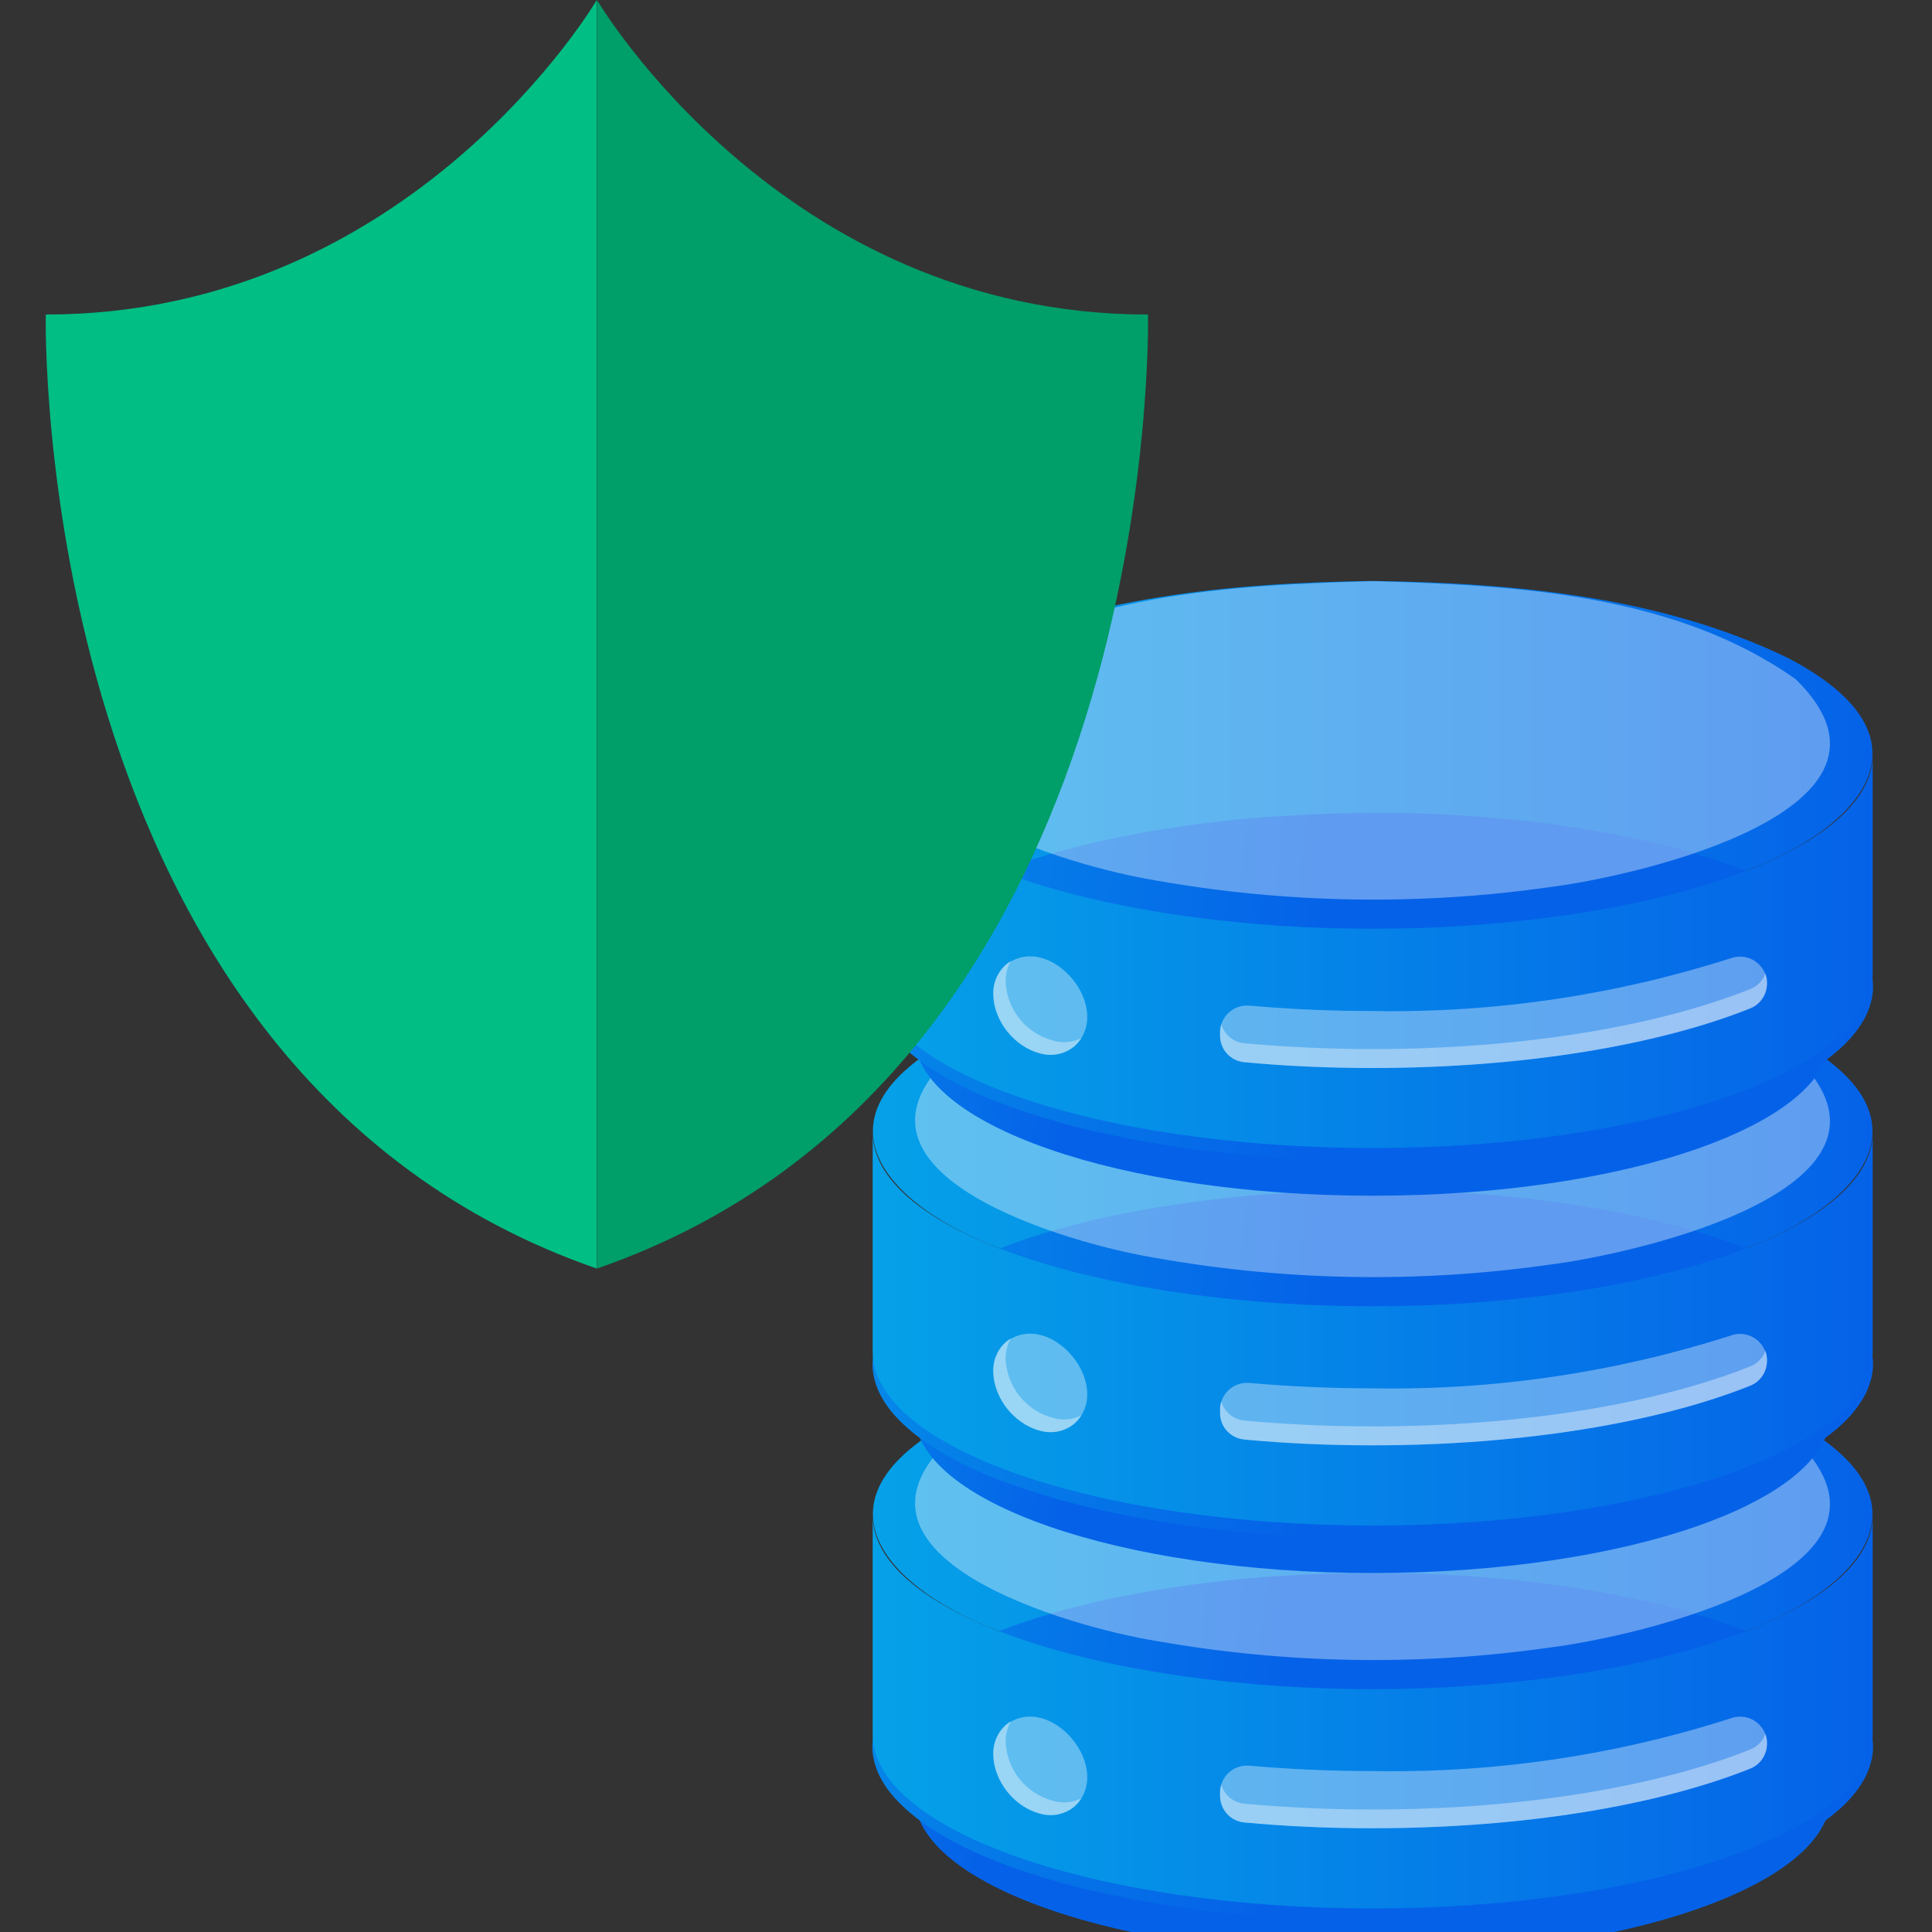 <?xml version="1.0" encoding="UTF-8"?>
<svg id="Layer_1" data-name="Layer 1" xmlns="http://www.w3.org/2000/svg" xmlns:xlink="http://www.w3.org/1999/xlink" viewBox="0 0 100 100">
  <rect x="0" y="0" width="100" height="100" fill="#333333" stroke="none"/>
  <defs>
    <style>
      .cls-1 {
        fill: url(#linear-gradient);
      }

      .cls-2 {
        fill: #00be84;
      }

      .cls-3 {
        fill: #009e69;
      }

      .cls-4 {
        opacity: .36;
      }

      .cls-4, .cls-5 {
        fill: #fff;
        isolation: isolate;
      }

      .cls-5 {
        opacity: .36;
      }

      .cls-6 {
        fill: url(#linear-gradient-8);
      }

      .cls-7 {
        fill: url(#linear-gradient-9);
      }

      .cls-8 {
        fill: url(#linear-gradient-3);
      }

      .cls-9 {
        fill: url(#linear-gradient-4);
      }

      .cls-10 {
        fill: url(#linear-gradient-2);
      }

      .cls-11 {
        fill: url(#linear-gradient-6);
      }

      .cls-12 {
        fill: url(#linear-gradient-7);
      }

      .cls-13 {
        fill: url(#linear-gradient-5);
      }

      .cls-14 {
        fill: url(#linear-gradient-12);
      }

      .cls-15 {
        fill: url(#linear-gradient-10);
      }

      .cls-16 {
        fill: url(#linear-gradient-11);
      }
    </style>
    <linearGradient id="linear-gradient" x1="27.35" y1="82.81" x2="52.35" y2="88.86" gradientUnits="userSpaceOnUse">
      <stop offset="0" stop-color="#05a1e8"/>
      <stop offset="1" stop-color="#0562e8"/>
    </linearGradient>
    <linearGradient id="linear-gradient-2" x1="45.18" y1="78.43" x2="96.91" y2="78.43" xlink:href="#linear-gradient"/>
    <linearGradient id="linear-gradient-3" x1="27.98" y1="85.98" x2="66.27" y2="89.93" xlink:href="#linear-gradient"/>
    <linearGradient id="linear-gradient-4" x1="45.16" y1="88.6" x2="96.93" y2="88.6" xlink:href="#linear-gradient"/>
    <linearGradient id="linear-gradient-5" x1="31.89" y1="64.09" x2="56.88" y2="70.14" xlink:href="#linear-gradient"/>
    <linearGradient id="linear-gradient-6" x1="45.18" y1="58.6" x2="96.91" y2="58.6" xlink:href="#linear-gradient"/>
    <linearGradient id="linear-gradient-7" x1="30" y1="66.37" x2="68.29" y2="70.31" xlink:href="#linear-gradient"/>
    <linearGradient id="linear-gradient-8" x1="45.16" y1="68.78" x2="96.93" y2="68.78" xlink:href="#linear-gradient"/>
    <linearGradient id="linear-gradient-9" x1="31.89" y1="44.56" x2="56.88" y2="50.61" xlink:href="#linear-gradient"/>
    <linearGradient id="linear-gradient-10" x1="45.18" y1="39.07" x2="96.91" y2="39.07" xlink:href="#linear-gradient"/>
    <linearGradient id="linear-gradient-11" x1="30" y1="46.83" x2="68.29" y2="50.78" xlink:href="#linear-gradient"/>
    <linearGradient id="linear-gradient-12" x1="45.16" y1="49.24" x2="96.93" y2="49.24" xlink:href="#linear-gradient"/>
  </defs>
  <path class="cls-4" d="M56.48,93.42c-.43,.71-1.3,1.02-2.08,.77-1.33-.37-2.27-1.55-2.32-2.93-.03-.67,.32-1.3,.9-1.64-.18,.32-.27,.68-.27,1.04,.06,1.38,1,2.56,2.32,2.93,.49,.13,1.01,.06,1.46-.18Z"/>
  <path class="cls-4" d="M56.48,73.85c-.43,.71-1.3,1.02-2.08,.77-1.33-.37-2.27-1.55-2.32-2.93-.03-.66,.3-1.29,.87-1.64-.18,.32-.27,.68-.27,1.04,.08,1.37,1.03,2.53,2.36,2.89,.49,.14,1.01,.09,1.46-.14Z"/>
  <path class="cls-4" d="M56.48,54.29c-.43,.71-1.3,1.02-2.08,.77-1.33-.38-2.25-1.58-2.29-2.96-.03-.66,.3-1.28,.87-1.63-.18,.32-.27,.68-.27,1.04,.06,1.38,1,2.56,2.32,2.93,.49,.13,1.01,.08,1.46-.16Z"/>
  <g>
    <path class="cls-1" d="M94.75,89.47v3.52c0,4.56-10.61,8.25-23.7,8.25s-23.71-3.69-23.71-8.25v-3.52c0,3.46,6.14,6.4,14.85,7.65,5.88,.78,11.84,.78,17.72,0,8.71-1.23,14.85-4.21,14.85-7.65Z"/>
    <path class="cls-10" d="M71.05,69.43c7.29,.09,14.91,.79,21.52,4,8.26,4.32,3.37,9.24-3.22,11.36-5.84,1.98-12.14,2.6-18.3,2.64-6.17-.03-12.46-.66-18.3-2.64-6.54-2.11-11.51-7.03-3.22-11.36,6.61-3.2,14.24-3.9,21.52-4Z"/>
    <path class="cls-8" d="M71.05,81.42c.85,0,1.69,.01,2.54,.04s1.68,.07,2.51,.13c.83,.06,1.65,.13,2.46,.21,.81,.09,1.61,.19,2.39,.3,.78,.11,1.55,.24,2.3,.38s1.47,.29,2.18,.45c.7,.16,1.38,.34,2.04,.53,.66,.19,1.28,.38,1.88,.59s1.17,.43,1.71,.65c.54,.23,1.04,.46,1.51,.71,.47,.24,.91,.5,1.31,.76,.38,.24,.74,.51,1.09,.8,.31,.26,.59,.53,.86,.83,.23,.26,.44,.55,.62,.86,.16,.27,.28,.57,.37,.87,.17,.58,.17,1.19,0,1.76-.09,.3-.21,.6-.37,.87-.18,.31-.38,.59-.62,.86-.26,.3-.55,.58-.86,.83-.35,.29-.71,.55-1.09,.8-.4,.26-.84,.51-1.31,.76-.47,.24-.97,.48-1.51,.71-.54,.23-1.11,.45-1.71,.65s-1.23,.41-1.88,.59c-.66,.19-1.34,.36-2.04,.53-.7,.16-1.43,.31-2.18,.45-.75,.14-1.52,.27-2.3,.38s-1.58,.21-2.39,.3c-.81,.09-1.63,.16-2.46,.21s-1.67,.1-2.51,.13c-.85,.03-1.69,.04-2.54,.04s-1.69-.01-2.54-.04c-.85-.03-1.68-.07-2.51-.13s-1.65-.13-2.47-.21c-.81-.08-1.61-.18-2.39-.3-.78-.11-1.55-.24-2.3-.38-.75-.14-1.47-.29-2.18-.45s-1.39-.34-2.04-.53c-.66-.19-1.29-.39-1.88-.59s-1.16-.42-1.71-.65c-.54-.23-1.04-.46-1.51-.71s-.91-.5-1.3-.76c-.38-.24-.74-.51-1.09-.8-.31-.26-.59-.53-.86-.83-.23-.26-.44-.55-.62-.86-.16-.27-.28-.57-.37-.87-.17-.58-.17-1.19,0-1.76,.09-.3,.21-.6,.37-.87,.18-.31,.38-.59,.62-.86,.26-.3,.55-.58,.86-.83,.35-.29,.71-.55,1.09-.8,.4-.26,.83-.51,1.3-.76s.97-.48,1.51-.71c.54-.23,1.11-.44,1.71-.65,.6-.21,1.23-.41,1.88-.59,.66-.19,1.34-.36,2.04-.53s1.43-.31,2.18-.45c.75-.14,1.52-.27,2.3-.38,.78-.11,1.58-.21,2.39-.3,.81-.09,1.63-.16,2.47-.21,.83-.06,1.67-.1,2.51-.13,.85-.03,1.69-.04,2.54-.04Z"/>
    <path class="cls-5" d="M71.05,69.44c7.43,.21,15.68,.66,21.9,5.08,6.86,6.73-8.13,10.19-12.83,10.77-6.73,.95-13.56,.83-20.25-.35-4.56-.74-17.12-4.34-10.73-10.42,6.23-4.42,14.48-4.87,21.91-5.08Z"/>
    <path class="cls-9" d="M96.93,78.43v11.35c0,4.97-11.59,9-25.88,9s-25.88-4.02-25.88-9v-11.35c0,3.82,6.67,7.02,16.21,8.35,6.42,.87,12.92,.87,19.34,0,9.54-1.33,16.21-4.53,16.21-8.35Z"/>
    <path class="cls-5" d="M91.46,90.25c0,.57-.34,1.08-.86,1.29-4.74,1.9-11.74,3.09-19.55,3.09-2.3,0-4.52-.1-6.64-.3-.73-.07-1.28-.69-1.26-1.42v-.18c.03-.77,.67-1.37,1.44-1.34,.02,0,.04,0,.06,0,2.04,.18,4.18,.28,6.4,.28,6.3,.11,12.57-.81,18.56-2.74,.72-.25,1.52,.13,1.77,.85,.05,.14,.08,.3,.08,.45h0Z"/>
    <path class="cls-5" d="M91.46,90.25c0,.57-.34,1.08-.86,1.29-4.74,1.9-11.74,3.09-19.55,3.09-2.3,0-4.52-.1-6.64-.3-.73-.06-1.28-.68-1.26-1.41v-.18c0-.13,.02-.25,.06-.37,.16,.54,.63,.94,1.2,.99,2.13,.19,4.34,.3,6.64,.3,7.81,0,14.81-1.21,19.55-3.11,.36-.15,.65-.44,.78-.81,.06,.16,.09,.34,.08,.51h0Z"/>
    <path class="cls-5" d="M52.09,89.27c2.31-1.73,5.64,2.32,3.5,4.26-2.31,1.73-5.64-2.32-3.5-4.26Z"/>
    <path class="cls-5" d="M55.98,93.07c-.45,.72-1.32,1.05-2.13,.8-1.4-.38-2.39-1.63-2.43-3.08-.03-.69,.31-1.35,.91-1.71-.19,.32-.28,.69-.28,1.07,.06,1.44,1.04,2.67,2.42,3.05,.51,.16,1.05,.11,1.53-.13h0Z"/>
    <path class="cls-13" d="M94.75,69.65v3.52c0,4.56-10.61,8.25-23.7,8.25s-23.71-3.69-23.71-8.25v-3.52c0,3.46,6.14,6.4,14.85,7.65,2.94,.39,5.9,.59,8.86,.59,2.96,0,5.92-.19,8.86-.59,8.71-1.23,14.85-4.2,14.85-7.65Z"/>
    <path class="cls-11" d="M71.05,49.61c7.29,.1,14.91,.79,21.52,4,8.26,4.32,3.37,9.24-3.22,11.36-5.84,1.98-12.14,2.6-18.3,2.63-6.17-.03-12.46-.66-18.3-2.63-6.54-2.11-11.51-7.03-3.22-11.36,6.61-3.2,14.24-3.9,21.52-4Z"/>
    <path class="cls-12" d="M71.05,61.6c.85,0,1.69,.01,2.54,.04s1.68,.07,2.51,.13c.83,.06,1.65,.13,2.46,.21s1.61,.18,2.39,.3c.78,.11,1.55,.24,2.3,.38,.75,.14,1.47,.29,2.18,.45,.7,.16,1.38,.34,2.04,.53,.66,.19,1.28,.38,1.88,.59,.6,.21,1.17,.43,1.71,.66,.54,.23,1.04,.46,1.51,.71,.47,.24,.91,.5,1.31,.76,.38,.24,.74,.51,1.09,.8,.31,.25,.59,.53,.86,.83,.23,.26,.44,.55,.62,.86,.16,.28,.28,.57,.37,.87,.17,.58,.17,1.19,0,1.76-.09,.31-.21,.6-.37,.87-.18,.3-.38,.59-.62,.86-.26,.3-.55,.58-.86,.83-.35,.29-.71,.55-1.09,.8-.4,.26-.84,.51-1.31,.76-.47,.24-.97,.48-1.51,.71-.54,.23-1.11,.45-1.71,.66-.6,.21-1.23,.41-1.88,.59-.66,.19-1.34,.36-2.04,.53-.7,.16-1.43,.31-2.18,.45-.75,.14-1.52,.26-2.3,.38-.78,.11-1.58,.21-2.39,.3-.81,.08-1.63,.16-2.46,.21s-1.67,.1-2.51,.13c-.85,.03-1.69,.04-2.54,.04-.85,0-1.69-.02-2.54-.04s-1.68-.07-2.51-.13-1.65-.13-2.47-.21c-.81-.09-1.61-.18-2.39-.3-.78-.11-1.55-.24-2.3-.38-.75-.14-1.47-.29-2.18-.45s-1.39-.34-2.04-.53c-.66-.19-1.29-.39-1.88-.59s-1.16-.42-1.7-.64c-.54-.23-1.04-.46-1.51-.71s-.91-.5-1.3-.76c-.38-.24-.74-.51-1.09-.8-.31-.26-.59-.53-.86-.83-.23-.26-.44-.55-.62-.86-.16-.28-.28-.57-.37-.87-.17-.58-.17-1.19,0-1.76,.09-.31,.21-.6,.37-.87,.18-.31,.38-.59,.62-.86,.26-.3,.55-.58,.86-.83,.35-.29,.71-.55,1.09-.8,.4-.26,.83-.51,1.3-.76,.47-.24,.97-.48,1.51-.71,.54-.23,1.11-.45,1.71-.66,.6-.21,1.23-.41,1.88-.59,.66-.19,1.34-.36,2.04-.53s1.43-.31,2.18-.45c.75-.14,1.52-.26,2.3-.38,.78-.11,1.58-.21,2.39-.3,.81-.09,1.63-.16,2.47-.21s1.67-.1,2.51-.13c.84-.04,1.69-.05,2.54-.05Z"/>
    <path class="cls-5" d="M71.05,49.62c7.43,.21,15.68,.67,21.9,5.08,6.86,6.72-8.13,10.19-12.83,10.77-6.73,.95-13.56,.83-20.25-.35-4.56-.74-17.12-4.34-10.73-10.42,6.23-4.42,14.48-4.87,21.91-5.08Z"/>
    <path class="cls-6" d="M96.93,58.61v11.35c0,4.97-11.59,9-25.88,9s-25.88-4.02-25.88-9v-11.35c0,3.82,6.67,7.02,16.21,8.35,3.2,.44,6.44,.66,9.67,.65,3.23,.01,6.47-.21,9.67-.65,9.54-1.32,16.21-4.53,16.21-8.35Z"/>
    <path class="cls-5" d="M91.46,70.43c0,.57-.34,1.08-.86,1.29-4.74,1.9-11.74,3.09-19.55,3.09-2.3,0-4.52-.1-6.64-.3-.73-.07-1.28-.68-1.26-1.41v-.18c.03-.77,.67-1.37,1.44-1.34,.02,0,.04,0,.06,0,2.04,.18,4.18,.28,6.4,.28,6.3,.11,12.57-.82,18.56-2.74,.72-.25,1.51,.13,1.77,.85,.05,.15,.08,.3,.08,.45h0Z"/>
    <path class="cls-5" d="M91.46,70.43c0,.57-.34,1.08-.86,1.29-4.74,1.9-11.74,3.09-19.55,3.09-2.3,0-4.52-.1-6.64-.3-.73-.06-1.29-.69-1.26-1.42v-.18c0-.13,.02-.25,.06-.37,.16,.54,.63,.94,1.2,.99,2.13,.19,4.34,.3,6.64,.3,7.81,0,14.81-1.21,19.55-3.11,.36-.14,.65-.44,.78-.81,.06,.16,.09,.34,.08,.51h0Z"/>
    <path class="cls-5" d="M52.09,69.45c2.31-1.73,5.64,2.32,3.5,4.26-2.31,1.73-5.64-2.32-3.5-4.26Z"/>
    <path class="cls-5" d="M55.98,73.25c-.45,.72-1.32,1.04-2.13,.8-1.4-.38-2.39-1.63-2.43-3.08-.03-.69,.31-1.35,.91-1.71-.19,.32-.28,.69-.28,1.07,.06,1.44,1.04,2.67,2.42,3.05,.51,.16,1.05,.11,1.53-.13h0Z"/>
    <path class="cls-7" d="M94.75,50.12v3.52c0,4.56-10.61,8.25-23.7,8.25s-23.71-3.69-23.71-8.25v-3.52c0,3.46,6.14,6.4,14.85,7.65,2.94,.39,5.9,.59,8.86,.59,2.96,0,5.92-.19,8.86-.59,8.71-1.23,14.85-4.2,14.85-7.65Z"/>
    <path class="cls-15" d="M71.05,30.07c7.29,.1,14.91,.79,21.52,4,8.26,4.32,3.37,9.24-3.22,11.36-5.84,1.98-12.14,2.6-18.3,2.63-6.17-.03-12.46-.66-18.3-2.63-6.54-2.11-11.51-7.03-3.22-11.36,6.61-3.2,14.24-3.9,21.52-4Z"/>
    <path class="cls-16" d="M71.05,42.07c.85,0,1.69,.01,2.54,.04s1.68,.07,2.51,.13c.83,.06,1.65,.13,2.46,.21s1.61,.18,2.39,.3c.78,.11,1.55,.24,2.3,.38,.75,.14,1.47,.29,2.18,.45,.7,.16,1.38,.34,2.04,.53,.66,.19,1.28,.38,1.88,.59,.6,.21,1.17,.43,1.71,.66,.54,.23,1.04,.46,1.51,.71,.47,.24,.91,.5,1.31,.76,.38,.24,.74,.51,1.09,.8,.31,.25,.59,.53,.86,.83,.23,.26,.44,.55,.62,.86,.16,.28,.28,.57,.37,.87,.17,.58,.17,1.19,0,1.76-.09,.31-.21,.6-.37,.87-.18,.3-.38,.59-.62,.86-.26,.3-.55,.58-.86,.83-.35,.29-.71,.55-1.09,.8-.4,.26-.84,.51-1.31,.76-.47,.24-.97,.48-1.51,.71-.54,.23-1.11,.45-1.71,.66-.6,.21-1.23,.41-1.88,.59-.66,.19-1.34,.36-2.04,.53-.7,.16-1.43,.31-2.18,.45-.75,.14-1.52,.26-2.3,.38-.78,.11-1.58,.21-2.39,.3-.81,.08-1.63,.16-2.46,.21s-1.67,.1-2.51,.13c-.85,.03-1.69,.04-2.54,.04-.85,0-1.69-.02-2.54-.04s-1.68-.07-2.51-.13-1.65-.13-2.47-.21c-.81-.09-1.61-.18-2.39-.3-.78-.11-1.55-.24-2.3-.38-.75-.14-1.47-.29-2.18-.45s-1.39-.34-2.04-.53c-.66-.19-1.29-.39-1.88-.59s-1.16-.42-1.7-.64c-.54-.23-1.04-.46-1.51-.71s-.91-.5-1.3-.76c-.38-.24-.74-.51-1.09-.8-.31-.26-.59-.53-.86-.83-.23-.26-.44-.55-.62-.86-.16-.28-.28-.57-.37-.87-.17-.58-.17-1.19,0-1.76,.09-.31,.21-.6,.37-.87,.18-.31,.38-.59,.62-.86,.26-.3,.55-.58,.86-.83,.35-.29,.71-.55,1.09-.8,.4-.26,.83-.51,1.3-.76,.47-.24,.97-.48,1.51-.71,.54-.23,1.11-.45,1.71-.66,.6-.21,1.23-.41,1.88-.59,.66-.19,1.34-.36,2.04-.53s1.43-.31,2.18-.45c.75-.14,1.52-.26,2.3-.38,.78-.11,1.58-.21,2.39-.3,.81-.09,1.63-.16,2.47-.21s1.67-.1,2.51-.13c.84-.04,1.69-.05,2.54-.05Z"/>
    <path class="cls-5" d="M71.05,30.08c7.43,.21,15.68,.67,21.9,5.08,6.86,6.72-8.13,10.19-12.83,10.77-6.73,.95-13.56,.83-20.25-.35-4.56-.74-17.12-4.34-10.73-10.42,6.23-4.42,14.48-4.87,21.91-5.08Z"/>
    <path class="cls-14" d="M96.93,39.07v11.35c0,4.97-11.59,9-25.88,9s-25.88-4.02-25.88-9v-11.35c0,3.82,6.67,7.02,16.21,8.35,3.2,.44,6.44,.66,9.67,.65,3.23,.01,6.47-.21,9.67-.65,9.54-1.32,16.21-4.53,16.21-8.35Z"/>
    <path class="cls-5" d="M91.46,50.9c0,.57-.34,1.08-.86,1.29-4.74,1.9-11.74,3.09-19.55,3.09-2.3,0-4.52-.1-6.64-.3-.73-.07-1.28-.68-1.26-1.41v-.18c.03-.77,.67-1.37,1.44-1.34,.02,0,.04,0,.06,0,2.04,.18,4.18,.28,6.4,.28,6.3,.11,12.57-.82,18.56-2.74,.72-.25,1.51,.13,1.77,.85,.05,.15,.08,.3,.08,.45h0Z"/>
    <path class="cls-5" d="M91.46,50.9c0,.57-.34,1.08-.86,1.29-4.74,1.9-11.74,3.09-19.55,3.09-2.3,0-4.52-.1-6.64-.3-.73-.06-1.29-.69-1.26-1.42v-.18c0-.13,.02-.25,.06-.37,.16,.54,.63,.94,1.2,.99,2.13,.19,4.34,.3,6.64,.3,7.81,0,14.81-1.21,19.55-3.11,.36-.14,.65-.44,.78-.81,.06,.16,.09,.34,.08,.51h0Z"/>
    <path class="cls-5" d="M52.09,49.92c2.31-1.73,5.64,2.32,3.5,4.26-2.31,1.73-5.64-2.32-3.5-4.26Z"/>
    <path class="cls-5" d="M55.98,53.72c-.45,.72-1.32,1.04-2.13,.8-1.4-.38-2.39-1.63-2.43-3.08-.03-.69,.31-1.35,.91-1.71-.19,.32-.28,.69-.28,1.07,.06,1.44,1.04,2.67,2.42,3.05,.51,.16,1.05,.11,1.53-.13h0Z"/>
  </g>
  <path class="cls-2" d="M30.89,0S21.33,16.28,2.37,16.28c0,0-.89,39.2,28.52,49.38"/>
  <path class="cls-3" d="M30.9,0s9.56,16.28,28.52,16.28c0,0,.89,39.2-28.52,49.38"/>
</svg>